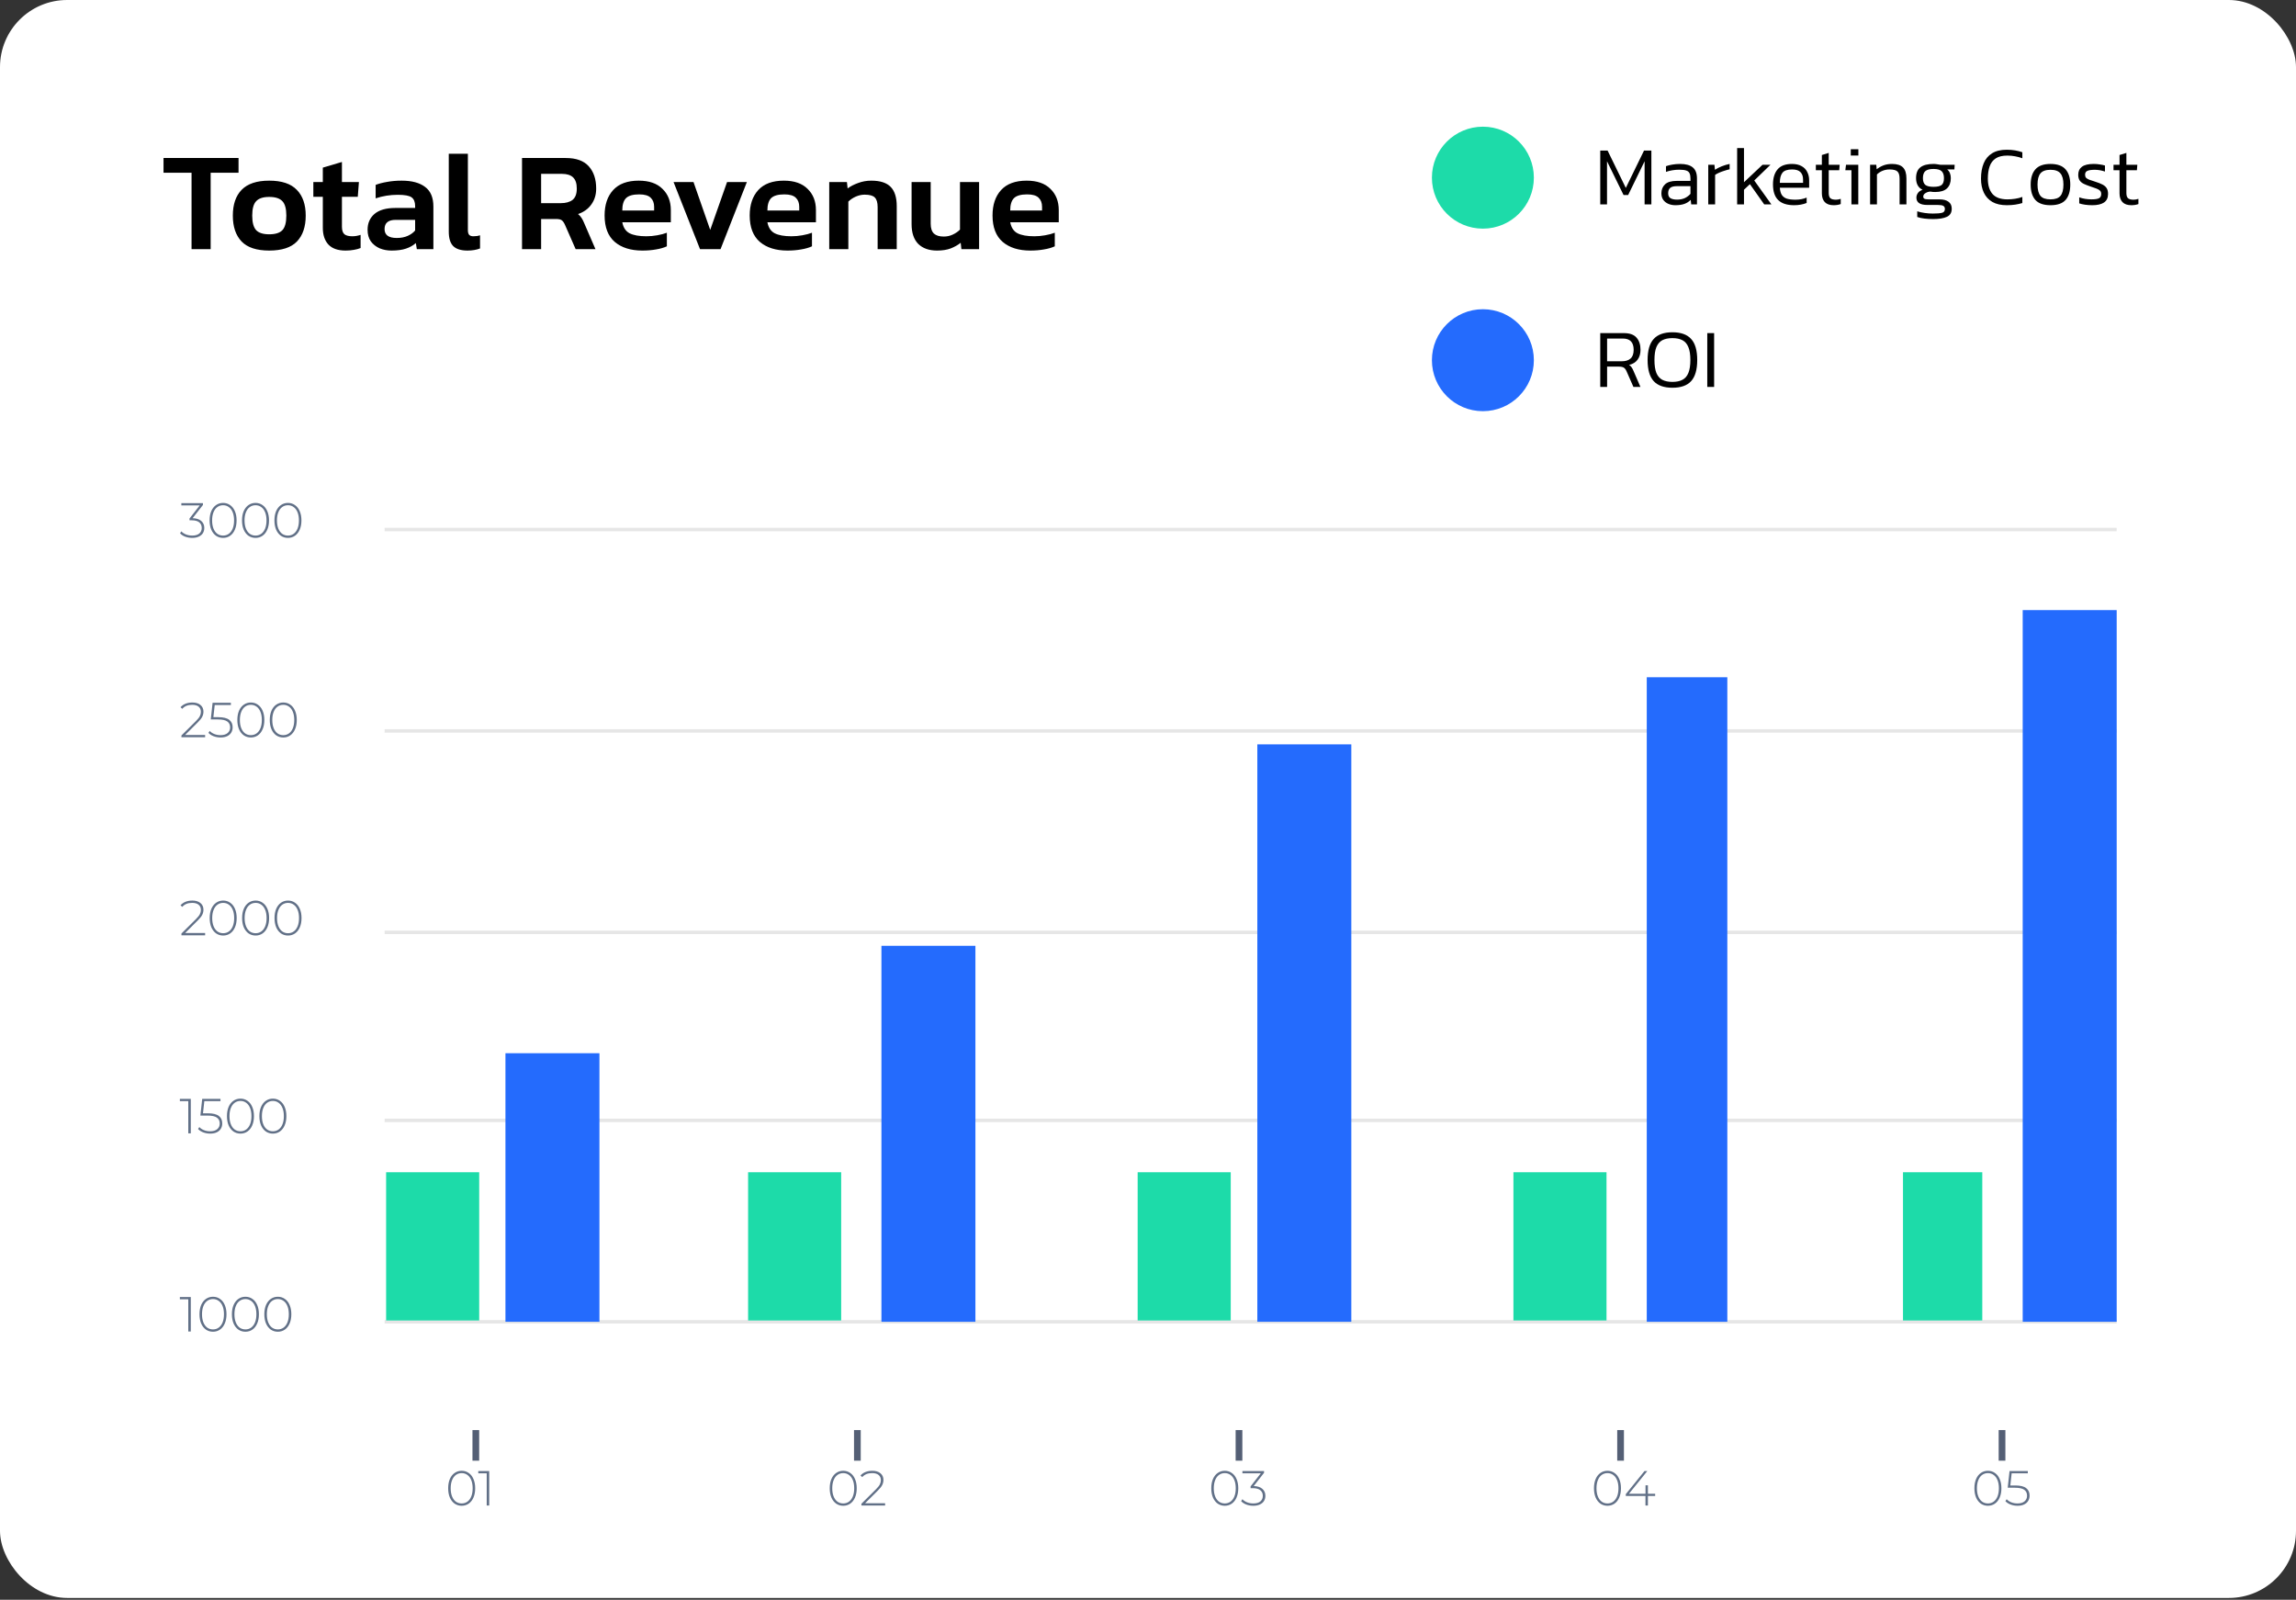 <svg xmlns="http://www.w3.org/2000/svg" width="666" height="464" viewBox="0 0 666 464" fill="none"><rect x="0" y="0" width="666" height="464" fill="#333333" stroke="none"/><rect width="666" height="463.474" rx="19.474" fill="white"></rect><path d="M55.344 376.184V386.186H54.615V376.842H52.172V376.184H55.344ZM61.782 386.258C61.02 386.258 60.339 386.053 59.738 385.643C59.148 385.224 58.686 384.634 58.352 383.872C58.029 383.109 57.867 382.214 57.867 381.185C57.867 380.156 58.029 379.261 58.352 378.499C58.686 377.737 59.148 377.151 59.738 376.742C60.339 376.322 61.02 376.113 61.782 376.113C62.544 376.113 63.22 376.322 63.811 376.742C64.411 377.151 64.873 377.737 65.197 378.499C65.53 379.261 65.697 380.156 65.697 381.185C65.697 382.214 65.53 383.109 65.197 383.872C64.873 384.634 64.411 385.224 63.811 385.643C63.22 386.053 62.544 386.258 61.782 386.258ZM61.782 385.586C62.41 385.586 62.963 385.415 63.439 385.072C63.925 384.719 64.301 384.214 64.568 383.557C64.835 382.89 64.968 382.1 64.968 381.185C64.968 380.271 64.835 379.485 64.568 378.828C64.301 378.161 63.925 377.656 63.439 377.313C62.963 376.961 62.41 376.784 61.782 376.784C61.153 376.784 60.596 376.961 60.11 377.313C59.634 377.656 59.262 378.161 58.995 378.828C58.729 379.485 58.595 380.271 58.595 381.185C58.595 382.1 58.729 382.89 58.995 383.557C59.262 384.214 59.634 384.719 60.11 385.072C60.596 385.415 61.153 385.586 61.782 385.586ZM71.186 386.258C70.424 386.258 69.743 386.053 69.143 385.643C68.553 385.224 68.091 384.634 67.757 383.872C67.433 383.109 67.271 382.214 67.271 381.185C67.271 380.156 67.433 379.261 67.757 378.499C68.091 377.737 68.553 377.151 69.143 376.742C69.743 376.322 70.424 376.113 71.186 376.113C71.949 376.113 72.625 376.322 73.216 376.742C73.816 377.151 74.278 377.737 74.602 378.499C74.935 379.261 75.102 380.156 75.102 381.185C75.102 382.214 74.935 383.109 74.602 383.872C74.278 384.634 73.816 385.224 73.216 385.643C72.625 386.053 71.949 386.258 71.186 386.258ZM71.186 385.586C71.815 385.586 72.368 385.415 72.844 385.072C73.33 384.719 73.706 384.214 73.973 383.557C74.24 382.89 74.373 382.1 74.373 381.185C74.373 380.271 74.24 379.485 73.973 378.828C73.706 378.161 73.33 377.656 72.844 377.313C72.368 376.961 71.815 376.784 71.186 376.784C70.558 376.784 70.001 376.961 69.515 377.313C69.038 377.656 68.667 378.161 68.4 378.828C68.133 379.485 68 380.271 68 381.185C68 382.1 68.133 382.89 68.4 383.557C68.667 384.214 69.038 384.719 69.515 385.072C70.001 385.415 70.558 385.586 71.186 385.586ZM80.591 386.258C79.829 386.258 79.148 386.053 78.548 385.643C77.957 385.224 77.496 384.634 77.162 383.872C76.838 383.109 76.676 382.214 76.676 381.185C76.676 380.156 76.838 379.261 77.162 378.499C77.496 377.737 77.957 377.151 78.548 376.742C79.148 376.322 79.829 376.113 80.591 376.113C81.353 376.113 82.03 376.322 82.62 376.742C83.22 377.151 83.682 377.737 84.006 378.499C84.34 379.261 84.506 380.156 84.506 381.185C84.506 382.214 84.34 383.109 84.006 383.872C83.682 384.634 83.22 385.224 82.62 385.643C82.03 386.053 81.353 386.258 80.591 386.258ZM80.591 385.586C81.22 385.586 81.772 385.415 82.249 385.072C82.735 384.719 83.111 384.214 83.378 383.557C83.644 382.89 83.778 382.1 83.778 381.185C83.778 380.271 83.644 379.485 83.378 378.828C83.111 378.161 82.735 377.656 82.249 377.313C81.772 376.961 81.22 376.784 80.591 376.784C79.963 376.784 79.405 376.961 78.92 377.313C78.443 377.656 78.072 378.161 77.805 378.828C77.538 379.485 77.405 380.271 77.405 381.185C77.405 382.1 77.538 382.89 77.805 383.557C78.072 384.214 78.443 384.719 78.92 385.072C79.405 385.415 79.963 385.586 80.591 385.586Z" fill="#617087"></path><path d="M55.344 318.721V328.723H54.615V319.378H52.172V318.721H55.344ZM60.31 322.907C61.767 322.907 62.825 323.165 63.482 323.679C64.139 324.184 64.468 324.903 64.468 325.837C64.468 326.408 64.335 326.918 64.068 327.365C63.811 327.804 63.42 328.151 62.896 328.409C62.372 328.666 61.729 328.794 60.967 328.794C60.243 328.794 59.562 328.671 58.924 328.423C58.295 328.175 57.805 327.851 57.452 327.451L57.824 326.894C58.138 327.256 58.572 327.551 59.124 327.78C59.686 328.008 60.296 328.123 60.953 328.123C61.848 328.123 62.534 327.918 63.011 327.508C63.496 327.099 63.739 326.551 63.739 325.865C63.739 325.113 63.463 324.541 62.91 324.151C62.367 323.76 61.448 323.565 60.153 323.565H58.124L58.653 318.721H63.954V319.378H59.267L58.881 322.907H60.31ZM69.749 328.794C68.987 328.794 68.306 328.59 67.706 328.18C67.115 327.761 66.653 327.17 66.32 326.408C65.996 325.646 65.834 324.751 65.834 323.722C65.834 322.693 65.996 321.798 66.32 321.036C66.653 320.274 67.115 319.688 67.706 319.278C68.306 318.859 68.987 318.649 69.749 318.649C70.511 318.649 71.188 318.859 71.778 319.278C72.378 319.688 72.84 320.274 73.164 321.036C73.498 321.798 73.664 322.693 73.664 323.722C73.664 324.751 73.498 325.646 73.164 326.408C72.84 327.17 72.378 327.761 71.778 328.18C71.188 328.59 70.511 328.794 69.749 328.794ZM69.749 328.123C70.378 328.123 70.93 327.951 71.407 327.608C71.893 327.256 72.269 326.751 72.536 326.094C72.802 325.427 72.936 324.636 72.936 323.722C72.936 322.807 72.802 322.022 72.536 321.364C72.269 320.697 71.893 320.193 71.407 319.85C70.93 319.497 70.378 319.321 69.749 319.321C69.121 319.321 68.563 319.497 68.078 319.85C67.601 320.193 67.23 320.697 66.963 321.364C66.696 322.022 66.563 322.807 66.563 323.722C66.563 324.636 66.696 325.427 66.963 326.094C67.23 326.751 67.601 327.256 68.078 327.608C68.563 327.951 69.121 328.123 69.749 328.123ZM79.154 328.794C78.392 328.794 77.711 328.59 77.111 328.18C76.52 327.761 76.058 327.17 75.725 326.408C75.401 325.646 75.239 324.751 75.239 323.722C75.239 322.693 75.401 321.798 75.725 321.036C76.058 320.274 76.52 319.688 77.111 319.278C77.711 318.859 78.392 318.649 79.154 318.649C79.916 318.649 80.593 318.859 81.183 319.278C81.783 319.688 82.245 320.274 82.569 321.036C82.903 321.798 83.069 322.693 83.069 323.722C83.069 324.751 82.903 325.646 82.569 326.408C82.245 327.17 81.783 327.761 81.183 328.18C80.593 328.59 79.916 328.794 79.154 328.794ZM79.154 328.123C79.783 328.123 80.335 327.951 80.812 327.608C81.297 327.256 81.674 326.751 81.94 326.094C82.207 325.427 82.341 324.636 82.341 323.722C82.341 322.807 82.207 322.022 81.94 321.364C81.674 320.697 81.297 320.193 80.812 319.85C80.335 319.497 79.783 319.321 79.154 319.321C78.525 319.321 77.968 319.497 77.482 319.85C77.006 320.193 76.635 320.697 76.368 321.364C76.101 322.022 75.968 322.807 75.968 323.722C75.968 324.636 76.101 325.427 76.368 326.094C76.635 326.751 77.006 327.256 77.482 327.608C77.968 327.951 78.525 328.123 79.154 328.123Z" fill="#617087"></path><path d="M59.502 270.617V271.275H52.629V270.76L56.859 266.559C57.411 266.007 57.783 265.535 57.973 265.145C58.173 264.745 58.273 264.335 58.273 263.916C58.273 263.278 58.054 262.778 57.616 262.416C57.187 262.054 56.563 261.873 55.744 261.873C55.115 261.873 54.563 261.968 54.087 262.159C53.62 262.349 53.215 262.64 52.872 263.03L52.358 262.573C52.739 262.135 53.22 261.797 53.801 261.558C54.392 261.32 55.058 261.201 55.801 261.201C56.782 261.201 57.564 261.439 58.145 261.916C58.726 262.392 59.016 263.035 59.016 263.845C59.016 264.359 58.902 264.85 58.673 265.316C58.445 265.783 58.016 266.326 57.387 266.945L53.701 270.617H59.502ZM64.74 271.346C63.978 271.346 63.297 271.141 62.697 270.732C62.106 270.313 61.644 269.722 61.311 268.96C60.987 268.198 60.825 267.302 60.825 266.274C60.825 265.245 60.987 264.349 61.311 263.587C61.644 262.825 62.106 262.239 62.697 261.83C63.297 261.411 63.978 261.201 64.74 261.201C65.502 261.201 66.178 261.411 66.769 261.83C67.369 262.239 67.831 262.825 68.155 263.587C68.488 264.349 68.655 265.245 68.655 266.274C68.655 267.302 68.488 268.198 68.155 268.96C67.831 269.722 67.369 270.313 66.769 270.732C66.178 271.141 65.502 271.346 64.74 271.346ZM64.74 270.675C65.369 270.675 65.921 270.503 66.397 270.16C66.883 269.808 67.26 269.303 67.526 268.646C67.793 267.979 67.926 267.188 67.926 266.274C67.926 265.359 67.793 264.573 67.526 263.916C67.26 263.249 66.883 262.744 66.397 262.401C65.921 262.049 65.369 261.873 64.74 261.873C64.111 261.873 63.554 262.049 63.068 262.401C62.592 262.744 62.22 263.249 61.954 263.916C61.687 264.573 61.553 265.359 61.553 266.274C61.553 267.188 61.687 267.979 61.954 268.646C62.22 269.303 62.592 269.808 63.068 270.16C63.554 270.503 64.111 270.675 64.74 270.675ZM74.145 271.346C73.383 271.346 72.702 271.141 72.101 270.732C71.511 270.313 71.049 269.722 70.715 268.96C70.392 268.198 70.23 267.302 70.23 266.274C70.23 265.245 70.392 264.349 70.715 263.587C71.049 262.825 71.511 262.239 72.101 261.83C72.702 261.411 73.383 261.201 74.145 261.201C74.907 261.201 75.583 261.411 76.174 261.83C76.774 262.239 77.236 262.825 77.56 263.587C77.893 264.349 78.06 265.245 78.06 266.274C78.06 267.302 77.893 268.198 77.56 268.96C77.236 269.722 76.774 270.313 76.174 270.732C75.583 271.141 74.907 271.346 74.145 271.346ZM74.145 270.675C74.773 270.675 75.326 270.503 75.802 270.16C76.288 269.808 76.664 269.303 76.931 268.646C77.198 267.979 77.331 267.188 77.331 266.274C77.331 265.359 77.198 264.573 76.931 263.916C76.664 263.249 76.288 262.744 75.802 262.401C75.326 262.049 74.773 261.873 74.145 261.873C73.516 261.873 72.959 262.049 72.473 262.401C71.997 262.744 71.625 263.249 71.358 263.916C71.092 264.573 70.958 265.359 70.958 266.274C70.958 267.188 71.092 267.979 71.358 268.646C71.625 269.303 71.997 269.808 72.473 270.16C72.959 270.503 73.516 270.675 74.145 270.675ZM83.549 271.346C82.787 271.346 82.106 271.141 81.506 270.732C80.916 270.313 80.454 269.722 80.12 268.96C79.796 268.198 79.634 267.302 79.634 266.274C79.634 265.245 79.796 264.349 80.12 263.587C80.454 262.825 80.916 262.239 81.506 261.83C82.106 261.411 82.787 261.201 83.549 261.201C84.312 261.201 84.988 261.411 85.579 261.83C86.179 262.239 86.641 262.825 86.965 263.587C87.298 264.349 87.465 265.245 87.465 266.274C87.465 267.302 87.298 268.198 86.965 268.96C86.641 269.722 86.179 270.313 85.579 270.732C84.988 271.141 84.312 271.346 83.549 271.346ZM83.549 270.675C84.178 270.675 84.731 270.503 85.207 270.16C85.693 269.808 86.069 269.303 86.336 268.646C86.603 267.979 86.736 267.188 86.736 266.274C86.736 265.359 86.603 264.573 86.336 263.916C86.069 263.249 85.693 262.744 85.207 262.401C84.731 262.049 84.178 261.873 83.549 261.873C82.921 261.873 82.364 262.049 81.878 262.401C81.401 262.744 81.03 263.249 80.763 263.916C80.496 264.573 80.363 265.359 80.363 266.274C80.363 267.188 80.496 267.979 80.763 268.646C81.03 269.303 81.401 269.808 81.878 270.16C82.364 270.503 82.921 270.675 83.549 270.675Z" fill="#617087"></path><path d="M59.502 213.171V213.828H52.629V213.314L56.859 209.113C57.411 208.561 57.783 208.089 57.973 207.699C58.173 207.298 58.273 206.889 58.273 206.47C58.273 205.832 58.054 205.331 57.616 204.969C57.187 204.607 56.563 204.426 55.744 204.426C55.115 204.426 54.563 204.522 54.087 204.712C53.62 204.903 53.215 205.193 52.872 205.584L52.358 205.127C52.739 204.688 53.22 204.35 53.801 204.112C54.392 203.874 55.058 203.755 55.801 203.755C56.782 203.755 57.564 203.993 58.145 204.469C58.726 204.946 59.016 205.589 59.016 206.398C59.016 206.913 58.902 207.403 58.673 207.87C58.445 208.337 58.016 208.88 57.387 209.499L53.701 213.171H59.502ZM63.324 208.013C64.781 208.013 65.839 208.27 66.496 208.784C67.153 209.289 67.482 210.009 67.482 210.942C67.482 211.514 67.349 212.023 67.082 212.471C66.825 212.909 66.434 213.257 65.91 213.514C65.386 213.771 64.743 213.9 63.981 213.9C63.257 213.9 62.576 213.776 61.938 213.528C61.309 213.281 60.819 212.957 60.466 212.557L60.838 211.999C61.152 212.361 61.586 212.657 62.138 212.885C62.7 213.114 63.31 213.228 63.967 213.228C64.862 213.228 65.548 213.023 66.025 212.614C66.51 212.204 66.753 211.656 66.753 210.971C66.753 210.218 66.477 209.647 65.924 209.256C65.382 208.865 64.462 208.67 63.167 208.67H61.138L61.666 203.826H66.968V204.484H62.281L61.895 208.013H63.324ZM72.763 213.9C72.001 213.9 71.32 213.695 70.72 213.285C70.129 212.866 69.667 212.276 69.334 211.514C69.01 210.752 68.848 209.856 68.848 208.827C68.848 207.799 69.01 206.903 69.334 206.141C69.667 205.379 70.129 204.793 70.72 204.384C71.32 203.964 72.001 203.755 72.763 203.755C73.525 203.755 74.202 203.964 74.792 204.384C75.392 204.793 75.854 205.379 76.178 206.141C76.512 206.903 76.678 207.799 76.678 208.827C76.678 209.856 76.512 210.752 76.178 211.514C75.854 212.276 75.392 212.866 74.792 213.285C74.202 213.695 73.525 213.9 72.763 213.9ZM72.763 213.228C73.392 213.228 73.945 213.057 74.421 212.714C74.907 212.361 75.283 211.857 75.55 211.199C75.816 210.532 75.95 209.742 75.95 208.827C75.95 207.913 75.816 207.127 75.55 206.47C75.283 205.803 74.907 205.298 74.421 204.955C73.945 204.603 73.392 204.426 72.763 204.426C72.135 204.426 71.577 204.603 71.091 204.955C70.615 205.298 70.244 205.803 69.977 206.47C69.71 207.127 69.577 207.913 69.577 208.827C69.577 209.742 69.71 210.532 69.977 211.199C70.244 211.857 70.615 212.361 71.091 212.714C71.577 213.057 72.135 213.228 72.763 213.228ZM82.168 213.9C81.406 213.9 80.725 213.695 80.125 213.285C79.534 212.866 79.072 212.276 78.739 211.514C78.415 210.752 78.253 209.856 78.253 208.827C78.253 207.799 78.415 206.903 78.739 206.141C79.072 205.379 79.534 204.793 80.125 204.384C80.725 203.964 81.406 203.755 82.168 203.755C82.93 203.755 83.606 203.964 84.197 204.384C84.797 204.793 85.259 205.379 85.583 206.141C85.916 206.903 86.083 207.799 86.083 208.827C86.083 209.856 85.916 210.752 85.583 211.514C85.259 212.276 84.797 212.866 84.197 213.285C83.606 213.695 82.93 213.9 82.168 213.9ZM82.168 213.228C82.797 213.228 83.349 213.057 83.826 212.714C84.311 212.361 84.688 211.857 84.954 211.199C85.221 210.532 85.355 209.742 85.355 208.827C85.355 207.913 85.221 207.127 84.954 206.47C84.688 205.803 84.311 205.298 83.826 204.955C83.349 204.603 82.797 204.426 82.168 204.426C81.539 204.426 80.982 204.603 80.496 204.955C80.02 205.298 79.649 205.803 79.382 206.47C79.115 207.127 78.982 207.913 78.982 208.827C78.982 209.742 79.115 210.532 79.382 211.199C79.649 211.857 80.02 212.361 80.496 212.714C80.982 213.057 81.539 213.228 82.168 213.228Z" fill="#617087"></path><path d="M55.873 150.297C56.978 150.326 57.816 150.597 58.388 151.112C58.969 151.616 59.259 152.288 59.259 153.126C59.259 153.688 59.126 154.188 58.859 154.627C58.592 155.055 58.192 155.393 57.659 155.641C57.135 155.889 56.502 156.013 55.758 156.013C55.035 156.013 54.353 155.894 53.715 155.655C53.077 155.408 52.582 155.079 52.229 154.669L52.601 154.112C52.925 154.474 53.363 154.769 53.915 154.998C54.477 155.227 55.092 155.341 55.758 155.341C56.644 155.341 57.325 155.146 57.802 154.755C58.278 154.355 58.516 153.812 58.516 153.126C58.516 152.431 58.273 151.888 57.788 151.497C57.302 151.107 56.573 150.912 55.601 150.912H54.973V150.383L57.93 146.596H52.601V145.939H58.873V146.454L55.873 150.297ZM64.712 156.013C63.95 156.013 63.269 155.808 62.669 155.398C62.078 154.979 61.616 154.388 61.283 153.626C60.959 152.864 60.797 151.969 60.797 150.94C60.797 149.911 60.959 149.016 61.283 148.254C61.616 147.492 62.078 146.906 62.669 146.496C63.269 146.077 63.95 145.868 64.712 145.868C65.474 145.868 66.15 146.077 66.741 146.496C67.341 146.906 67.803 147.492 68.127 148.254C68.46 149.016 68.627 149.911 68.627 150.94C68.627 151.969 68.46 152.864 68.127 153.626C67.803 154.388 67.341 154.979 66.741 155.398C66.15 155.808 65.474 156.013 64.712 156.013ZM64.712 155.341C65.341 155.341 65.893 155.17 66.37 154.827C66.855 154.474 67.232 153.969 67.498 153.312C67.765 152.645 67.898 151.855 67.898 150.94C67.898 150.026 67.765 149.24 67.498 148.583C67.232 147.916 66.855 147.411 66.37 147.068C65.893 146.715 65.341 146.539 64.712 146.539C64.083 146.539 63.526 146.715 63.04 147.068C62.564 147.411 62.192 147.916 61.926 148.583C61.659 149.24 61.526 150.026 61.526 150.94C61.526 151.855 61.659 152.645 61.926 153.312C62.192 153.969 62.564 154.474 63.04 154.827C63.526 155.17 64.083 155.341 64.712 155.341ZM74.117 156.013C73.355 156.013 72.674 155.808 72.073 155.398C71.483 154.979 71.021 154.388 70.688 153.626C70.364 152.864 70.202 151.969 70.202 150.94C70.202 149.911 70.364 149.016 70.688 148.254C71.021 147.492 71.483 146.906 72.073 146.496C72.674 146.077 73.355 145.868 74.117 145.868C74.879 145.868 75.555 146.077 76.146 146.496C76.746 146.906 77.208 147.492 77.532 148.254C77.865 149.016 78.032 149.911 78.032 150.94C78.032 151.969 77.865 152.864 77.532 153.626C77.208 154.388 76.746 154.979 76.146 155.398C75.555 155.808 74.879 156.013 74.117 156.013ZM74.117 155.341C74.746 155.341 75.298 155.17 75.774 154.827C76.26 154.474 76.636 153.969 76.903 153.312C77.17 152.645 77.303 151.855 77.303 150.94C77.303 150.026 77.17 149.24 76.903 148.583C76.636 147.916 76.26 147.411 75.774 147.068C75.298 146.715 74.746 146.539 74.117 146.539C73.488 146.539 72.931 146.715 72.445 147.068C71.969 147.411 71.597 147.916 71.331 148.583C71.064 149.24 70.93 150.026 70.93 150.94C70.93 151.855 71.064 152.645 71.331 153.312C71.597 153.969 71.969 154.474 72.445 154.827C72.931 155.17 73.488 155.341 74.117 155.341ZM83.522 156.013C82.76 156.013 82.079 155.808 81.478 155.398C80.888 154.979 80.426 154.388 80.092 153.626C79.769 152.864 79.606 151.969 79.606 150.94C79.606 149.911 79.769 149.016 80.092 148.254C80.426 147.492 80.888 146.906 81.478 146.496C82.079 146.077 82.76 145.868 83.522 145.868C84.284 145.868 84.96 146.077 85.551 146.496C86.151 146.906 86.613 147.492 86.937 148.254C87.27 149.016 87.437 149.911 87.437 150.94C87.437 151.969 87.27 152.864 86.937 153.626C86.613 154.388 86.151 154.979 85.551 155.398C84.96 155.808 84.284 156.013 83.522 156.013ZM83.522 155.341C84.15 155.341 84.703 155.17 85.179 154.827C85.665 154.474 86.041 153.969 86.308 153.312C86.575 152.645 86.708 151.855 86.708 150.94C86.708 150.026 86.575 149.24 86.308 148.583C86.041 147.916 85.665 147.411 85.179 147.068C84.703 146.715 84.15 146.539 83.522 146.539C82.893 146.539 82.336 146.715 81.85 147.068C81.374 147.411 81.002 147.916 80.735 148.583C80.469 149.24 80.335 150.026 80.335 150.94C80.335 151.855 80.469 152.645 80.735 153.312C81.002 153.969 81.374 154.474 81.85 154.827C82.336 155.17 82.893 155.341 83.522 155.341Z" fill="#617087"></path><path d="M133.918 436.736C133.156 436.736 132.475 436.531 131.874 436.122C131.284 435.702 130.822 435.112 130.488 434.35C130.165 433.588 130.003 432.692 130.003 431.664C130.003 430.635 130.165 429.739 130.488 428.977C130.822 428.215 131.284 427.629 131.874 427.22C132.475 426.801 133.156 426.591 133.918 426.591C134.68 426.591 135.356 426.801 135.947 427.22C136.547 427.629 137.009 428.215 137.333 428.977C137.666 429.739 137.833 430.635 137.833 431.664C137.833 432.692 137.666 433.588 137.333 434.35C137.009 435.112 136.547 435.702 135.947 436.122C135.356 436.531 134.68 436.736 133.918 436.736ZM133.918 436.064C134.546 436.064 135.099 435.893 135.575 435.55C136.061 435.198 136.437 434.693 136.704 434.035C136.971 433.369 137.104 432.578 137.104 431.664C137.104 430.749 136.971 429.963 136.704 429.306C136.437 428.639 136.061 428.134 135.575 427.791C135.099 427.439 134.546 427.263 133.918 427.263C133.289 427.263 132.732 427.439 132.246 427.791C131.77 428.134 131.398 428.639 131.131 429.306C130.865 429.963 130.731 430.749 130.731 431.664C130.731 432.578 130.865 433.369 131.131 434.035C131.398 434.693 131.77 435.198 132.246 435.55C132.732 435.893 133.289 436.064 133.918 436.064ZM141.908 426.663V436.665H141.18V427.32H138.736V426.663H141.908Z" fill="#617087"></path><path d="M244.595 436.736C243.833 436.736 243.152 436.531 242.552 436.122C241.961 435.702 241.499 435.112 241.166 434.35C240.842 433.588 240.68 432.692 240.68 431.664C240.68 430.635 240.842 429.739 241.166 428.977C241.499 428.215 241.961 427.629 242.552 427.22C243.152 426.801 243.833 426.591 244.595 426.591C245.357 426.591 246.033 426.801 246.624 427.22C247.224 427.629 247.686 428.215 248.01 428.977C248.343 429.739 248.51 430.635 248.51 431.664C248.51 432.692 248.343 433.588 248.01 434.35C247.686 435.112 247.224 435.702 246.624 436.122C246.033 436.531 245.357 436.736 244.595 436.736ZM244.595 436.064C245.224 436.064 245.776 435.893 246.252 435.55C246.738 435.198 247.115 434.693 247.381 434.035C247.648 433.369 247.781 432.578 247.781 431.664C247.781 430.749 247.648 429.963 247.381 429.306C247.115 428.639 246.738 428.134 246.252 427.791C245.776 427.439 245.224 427.263 244.595 427.263C243.966 427.263 243.409 427.439 242.923 427.791C242.447 428.134 242.075 428.639 241.809 429.306C241.542 429.963 241.409 430.749 241.409 431.664C241.409 432.578 241.542 433.369 241.809 434.035C242.075 434.693 242.447 435.198 242.923 435.55C243.409 435.893 243.966 436.064 244.595 436.064ZM256.744 436.007V436.665H249.871V436.15L254.1 431.949C254.653 431.397 255.024 430.925 255.215 430.535C255.415 430.135 255.515 429.725 255.515 429.306C255.515 428.668 255.296 428.168 254.857 427.806C254.429 427.444 253.805 427.263 252.986 427.263C252.357 427.263 251.804 427.358 251.328 427.548C250.861 427.739 250.457 428.029 250.114 428.42L249.599 427.963C249.98 427.525 250.461 427.186 251.042 426.948C251.633 426.71 252.3 426.591 253.043 426.591C254.024 426.591 254.805 426.829 255.386 427.306C255.967 427.782 256.258 428.425 256.258 429.234C256.258 429.749 256.143 430.239 255.915 430.706C255.686 431.173 255.258 431.716 254.629 432.335L250.942 436.007H256.744Z" fill="#617087"></path><path d="M355.268 436.736C354.506 436.736 353.825 436.531 353.225 436.122C352.634 435.702 352.172 435.112 351.839 434.35C351.515 433.588 351.353 432.692 351.353 431.664C351.353 430.635 351.515 429.739 351.839 428.977C352.172 428.215 352.634 427.629 353.225 427.22C353.825 426.801 354.506 426.591 355.268 426.591C356.03 426.591 356.706 426.801 357.297 427.22C357.897 427.629 358.359 428.215 358.683 428.977C359.016 429.739 359.183 430.635 359.183 431.664C359.183 432.692 359.016 433.588 358.683 434.35C358.359 435.112 357.897 435.702 357.297 436.122C356.706 436.531 356.03 436.736 355.268 436.736ZM355.268 436.064C355.897 436.064 356.449 435.893 356.925 435.55C357.411 435.198 357.787 434.693 358.054 434.035C358.321 433.369 358.454 432.578 358.454 431.664C358.454 430.749 358.321 429.963 358.054 429.306C357.787 428.639 357.411 428.134 356.925 427.791C356.449 427.439 355.897 427.263 355.268 427.263C354.639 427.263 354.082 427.439 353.596 427.791C353.12 428.134 352.748 428.639 352.482 429.306C352.215 429.963 352.081 430.749 352.081 431.664C352.081 432.578 352.215 433.369 352.482 434.035C352.748 434.693 353.12 435.198 353.596 435.55C354.082 435.893 354.639 436.064 355.268 436.064ZM363.662 431.021C364.767 431.049 365.605 431.321 366.176 431.835C366.757 432.34 367.048 433.011 367.048 433.85C367.048 434.412 366.915 434.912 366.648 435.35C366.381 435.779 365.981 436.117 365.448 436.364C364.924 436.612 364.29 436.736 363.547 436.736C362.823 436.736 362.142 436.617 361.504 436.379C360.866 436.131 360.37 435.802 360.018 435.393L360.389 434.836C360.713 435.198 361.151 435.493 361.704 435.722C362.266 435.95 362.88 436.064 363.547 436.064C364.433 436.064 365.114 435.869 365.59 435.479C366.067 435.079 366.305 434.536 366.305 433.85C366.305 433.154 366.062 432.611 365.576 432.221C365.09 431.83 364.362 431.635 363.39 431.635H362.761V431.106L365.719 427.32H360.389V426.663H366.662V427.177L363.662 431.021Z" fill="#617087"></path><path d="M466.278 436.736C465.516 436.736 464.834 436.531 464.234 436.122C463.644 435.702 463.182 435.112 462.848 434.35C462.524 433.588 462.363 432.692 462.363 431.664C462.363 430.635 462.524 429.739 462.848 428.977C463.182 428.215 463.644 427.629 464.234 427.22C464.834 426.801 465.516 426.591 466.278 426.591C467.04 426.591 467.716 426.801 468.307 427.22C468.907 427.629 469.369 428.215 469.693 428.977C470.026 429.739 470.193 430.635 470.193 431.664C470.193 432.692 470.026 433.588 469.693 434.35C469.369 435.112 468.907 435.702 468.307 436.122C467.716 436.531 467.04 436.736 466.278 436.736ZM466.278 436.064C466.906 436.064 467.459 435.893 467.935 435.55C468.421 435.198 468.797 434.693 469.064 434.035C469.331 433.369 469.464 432.578 469.464 431.664C469.464 430.749 469.331 429.963 469.064 429.306C468.797 428.639 468.421 428.134 467.935 427.791C467.459 427.439 466.906 427.263 466.278 427.263C465.649 427.263 465.092 427.439 464.606 427.791C464.13 428.134 463.758 428.639 463.491 429.306C463.225 429.963 463.091 430.749 463.091 431.664C463.091 432.578 463.225 433.369 463.491 434.035C463.758 434.693 464.13 435.198 464.606 435.55C465.092 435.893 465.649 436.064 466.278 436.064ZM480.112 433.893H478.011V436.665H477.297V433.893H471.596V433.364L477.026 426.663H477.84L472.51 433.25H477.311V430.806H478.011V433.25H480.112V433.893Z" fill="#617087"></path><path d="M576.631 436.736C575.869 436.736 575.188 436.531 574.588 436.122C573.997 435.702 573.535 435.112 573.202 434.35C572.878 433.588 572.716 432.692 572.716 431.664C572.716 430.635 572.878 429.739 573.202 428.977C573.535 428.215 573.997 427.629 574.588 427.22C575.188 426.801 575.869 426.591 576.631 426.591C577.393 426.591 578.069 426.801 578.66 427.22C579.26 427.629 579.722 428.215 580.046 428.977C580.379 429.739 580.546 430.635 580.546 431.664C580.546 432.692 580.379 433.588 580.046 434.35C579.722 435.112 579.26 435.702 578.66 436.122C578.069 436.531 577.393 436.736 576.631 436.736ZM576.631 436.064C577.26 436.064 577.812 435.893 578.288 435.55C578.774 435.198 579.15 434.693 579.417 434.035C579.684 433.369 579.817 432.578 579.817 431.664C579.817 430.749 579.684 429.963 579.417 429.306C579.15 428.639 578.774 428.134 578.288 427.791C577.812 427.439 577.26 427.263 576.631 427.263C576.002 427.263 575.445 427.439 574.959 427.791C574.483 428.134 574.111 428.639 573.845 429.306C573.578 429.963 573.445 430.749 573.445 431.664C573.445 432.578 573.578 433.369 573.845 434.035C574.111 434.693 574.483 435.198 574.959 435.55C575.445 435.893 576.002 436.064 576.631 436.064ZM584.564 430.849C586.021 430.849 587.079 431.106 587.736 431.621C588.393 432.126 588.722 432.845 588.722 433.778C588.722 434.35 588.589 434.859 588.322 435.307C588.065 435.745 587.674 436.093 587.15 436.35C586.626 436.607 585.983 436.736 585.221 436.736C584.497 436.736 583.816 436.612 583.178 436.364C582.549 436.117 582.059 435.793 581.706 435.393L582.078 434.836C582.392 435.198 582.826 435.493 583.378 435.722C583.94 435.95 584.55 436.064 585.207 436.064C586.102 436.064 586.788 435.86 587.265 435.45C587.75 435.04 587.993 434.493 587.993 433.807C587.993 433.054 587.717 432.483 587.165 432.092C586.622 431.702 585.702 431.506 584.407 431.506H582.378L582.906 426.663H588.208V427.32H583.521L583.135 430.849H584.564Z" fill="#617087"></path><path d="M138.022 423.662V414.782" stroke="#545F75" stroke-width="1.947" stroke-miterlimit="10"></path><path d="M248.699 423.662V414.782" stroke="#545F75" stroke-width="1.947" stroke-miterlimit="10"></path><path d="M359.394 423.662V414.782" stroke="#545F75" stroke-width="1.947" stroke-miterlimit="10"></path><path d="M470.08 423.662V414.782" stroke="#545F75" stroke-width="1.947" stroke-miterlimit="10"></path><path d="M580.727 423.662V414.782" stroke="#545F75" stroke-width="1.947" stroke-miterlimit="10"></path><path d="M111.563 212.004H613.984" stroke="#E6E6E6" stroke-miterlimit="10"></path><path d="M111.563 270.428H613.984" stroke="#E6E6E6" stroke-miterlimit="10"></path><path d="M111.563 153.584H613.984" stroke="#E6E6E6" stroke-miterlimit="10"></path><path d="M111.563 324.955H613.984" stroke="#E6E6E6" stroke-miterlimit="10"></path><path d="M111.563 383.375H613.984" stroke="#E6E6E6" stroke-miterlimit="10"></path><path d="M463.078 250.523C459.923 250.523 457.391 247.914 457.391 244.72C457.391 241.526 459.962 238.917 463.078 238.917C466.232 238.917 468.764 241.526 468.764 244.72C468.764 247.914 466.193 250.523 463.078 250.523Z" fill="white"></path><path d="M244 340H217V383H244V340Z" fill="#1DDBA9"></path><path d="M282.939 274.324H255.676V383.377H282.939V274.324Z" fill="#246BFD"></path><path d="M139 340H112V383H139V340Z" fill="#1DDBA9"></path><path d="M173.878 305.48H146.615V383.374H173.878V305.48Z" fill="#246BFD"></path><path d="M357 340H330V383H357V340Z" fill="#1DDBA9"></path><path d="M391.978 215.897H364.715V383.37H391.978V215.897Z" fill="#246BFD"></path><path d="M466 340H439V383H466V340Z" fill="#1DDBA9"></path><path d="M501.044 196.429H477.676V383.377H501.044V196.429Z" fill="#246BFD"></path><path d="M575 340H552V383H575V340Z" fill="#1DDBA9"></path><path d="M613.988 176.953H586.725V383.374H613.988V176.953Z" fill="#246BFD"></path><path d="M55.563 72.265V50.098H47.435V45.829H69.192V50.098H61.105V72.265H55.563ZM78.088 72.675C74.448 72.675 71.78 71.8 70.084 70.048C68.387 68.269 67.538 65.765 67.538 62.536C67.538 59.307 68.387 56.816 70.084 55.065C71.808 53.286 74.476 52.397 78.088 52.397C81.728 52.397 84.396 53.286 86.093 55.065C87.817 56.816 88.679 59.307 88.679 62.536C88.679 65.765 87.831 68.269 86.134 70.048C84.437 71.8 81.755 72.675 78.088 72.675ZM78.088 67.955C79.867 67.955 81.14 67.558 81.906 66.764C82.672 65.943 83.055 64.534 83.055 62.536C83.055 60.538 82.672 59.143 81.906 58.349C81.14 57.528 79.867 57.117 78.088 57.117C76.337 57.117 75.078 57.528 74.312 58.349C73.545 59.143 73.162 60.538 73.162 62.536C73.162 64.534 73.545 65.943 74.312 66.764C75.078 67.558 76.337 67.955 78.088 67.955ZM100.25 72.675C98.006 72.675 96.336 72.087 95.242 70.91C94.174 69.734 93.641 68.132 93.641 66.107V57.076H90.89V52.807H93.641V48.62L99.183 46.978V52.807H104.109L103.78 57.076H99.183V65.738C99.183 66.805 99.429 67.544 99.921 67.955C100.414 68.338 101.18 68.529 102.22 68.529C102.986 68.529 103.78 68.392 104.601 68.119V71.936C103.999 72.183 103.342 72.361 102.631 72.47C101.919 72.607 101.126 72.675 100.25 72.675ZM113.562 72.675C112.33 72.675 111.181 72.457 110.113 72.019C109.073 71.553 108.225 70.883 107.568 70.007C106.939 69.104 106.624 67.982 106.624 66.641C106.624 64.725 107.295 63.193 108.636 62.043C110.004 60.894 112.015 60.319 114.67 60.319H120.417V59.786C120.417 58.582 120.075 57.733 119.391 57.241C118.734 56.748 117.393 56.502 115.368 56.502C113.151 56.502 111.016 56.844 108.964 57.528V53.628C109.867 53.272 110.962 52.985 112.248 52.766C113.562 52.52 114.985 52.397 116.517 52.397C119.445 52.397 121.703 52.999 123.29 54.203C124.905 55.38 125.712 57.282 125.712 59.909V72.265H120.91L120.622 70.5C119.856 71.184 118.912 71.718 117.79 72.101C116.668 72.484 115.258 72.675 113.562 72.675ZM115.08 69.022C116.312 69.022 117.379 68.817 118.282 68.406C119.185 67.996 119.897 67.476 120.417 66.846V63.767H114.793C112.631 63.767 111.55 64.657 111.55 66.436C111.55 68.16 112.727 69.022 115.08 69.022ZM135.594 72.675C133.705 72.675 132.323 72.237 131.448 71.362C130.599 70.486 130.175 69.09 130.175 67.175V44.597H135.717V66.723C135.717 67.407 135.854 67.886 136.127 68.16C136.401 68.406 136.798 68.529 137.318 68.529C138.029 68.529 138.672 68.434 139.247 68.242V72.06C138.207 72.47 136.989 72.675 135.594 72.675ZM151.422 72.265V45.829H164.106C167.144 45.829 169.374 46.636 170.797 48.251C172.22 49.838 172.932 51.986 172.932 54.696C172.932 56.474 172.467 58.007 171.536 59.293C170.633 60.579 169.347 61.51 167.677 62.084C168.115 62.44 168.457 62.823 168.704 63.234C168.977 63.644 169.251 64.192 169.525 64.876L172.726 72.265H166.979L163.86 65.163C163.586 64.561 163.285 64.137 162.957 63.891C162.628 63.644 162.081 63.521 161.315 63.521H156.963V72.265H151.422ZM156.963 58.924H162.669C164.12 58.924 165.255 58.609 166.076 57.98C166.897 57.323 167.308 56.228 167.308 54.696C167.308 53.218 166.952 52.137 166.241 51.453C165.529 50.768 164.448 50.426 162.998 50.426H156.963V58.924ZM186.335 72.675C182.969 72.675 180.301 71.841 178.33 70.171C176.36 68.475 175.375 65.916 175.375 62.495C175.375 59.403 176.196 56.953 177.838 55.147C179.507 53.313 181.984 52.397 185.268 52.397C188.278 52.397 190.577 53.19 192.164 54.778C193.779 56.337 194.586 58.39 194.586 60.935V64.465H180.506C180.807 66.025 181.519 67.093 182.641 67.667C183.79 68.242 185.405 68.529 187.485 68.529C188.525 68.529 189.578 68.434 190.645 68.242C191.74 68.05 192.671 67.804 193.437 67.503V71.444C192.534 71.854 191.48 72.155 190.276 72.347C189.072 72.566 187.758 72.675 186.335 72.675ZM180.506 61.058H189.742V59.991C189.742 58.869 189.414 57.993 188.757 57.364C188.1 56.707 186.992 56.379 185.432 56.379C183.599 56.379 182.312 56.748 181.573 57.487C180.862 58.226 180.506 59.416 180.506 61.058ZM203.055 72.265L195.379 52.807H201.167L206.011 66.682L210.896 52.807H216.643L209.007 72.265H203.055ZM228.427 72.675C225.061 72.675 222.393 71.841 220.423 70.171C218.452 68.475 217.467 65.916 217.467 62.495C217.467 59.403 218.288 56.953 219.93 55.147C221.6 53.313 224.076 52.397 227.36 52.397C230.371 52.397 232.669 53.19 234.257 54.778C235.871 56.337 236.679 58.39 236.679 60.935V64.465H222.598C222.899 66.025 223.611 67.093 224.733 67.667C225.882 68.242 227.497 68.529 229.577 68.529C230.617 68.529 231.67 68.434 232.738 68.242C233.832 68.05 234.763 67.804 235.529 67.503V71.444C234.626 71.854 233.572 72.155 232.368 72.347C231.164 72.566 229.851 72.675 228.427 72.675ZM222.598 61.058H231.835V59.991C231.835 58.869 231.506 57.993 230.849 57.364C230.193 56.707 229.084 56.379 227.524 56.379C225.691 56.379 224.405 56.748 223.666 57.487C222.954 58.226 222.598 59.416 222.598 61.058ZM240.537 72.265V52.807H245.668L245.873 54.654C246.667 54.052 247.666 53.532 248.87 53.094C250.102 52.629 251.388 52.397 252.729 52.397C255.301 52.397 257.176 52.999 258.353 54.203C259.529 55.407 260.118 57.268 260.118 59.786V72.265H254.576V60.073C254.576 58.759 254.302 57.829 253.755 57.282C253.235 56.734 252.25 56.461 250.799 56.461C249.951 56.461 249.089 56.652 248.213 57.035C247.365 57.419 246.653 57.897 246.079 58.472V72.265H240.537ZM271.813 72.675C269.487 72.675 267.667 72.032 266.354 70.746C265.068 69.432 264.424 67.517 264.424 64.999V52.807H269.966V64.876C269.966 66.189 270.281 67.147 270.91 67.749C271.54 68.324 272.484 68.611 273.743 68.611C274.701 68.611 275.576 68.42 276.37 68.037C277.191 67.654 277.889 67.175 278.464 66.6V52.807H284.005V72.265H278.874L278.669 70.418C277.848 71.074 276.876 71.622 275.754 72.06C274.66 72.47 273.346 72.675 271.813 72.675ZM298.862 72.675C295.496 72.675 292.828 71.841 290.857 70.171C288.887 68.475 287.902 65.916 287.902 62.495C287.902 59.403 288.723 56.953 290.365 55.147C292.034 53.313 294.511 52.397 297.795 52.397C300.805 52.397 303.104 53.19 304.691 54.778C306.306 56.337 307.113 58.39 307.113 60.935V64.465H293.033C293.334 66.025 294.045 67.093 295.167 67.667C296.317 68.242 297.931 68.529 300.011 68.529C301.051 68.529 302.105 68.434 303.172 68.242C304.267 68.05 305.197 67.804 305.964 67.503V71.444C305.06 71.854 304.007 72.155 302.803 72.347C301.599 72.566 300.285 72.675 298.862 72.675ZM293.033 61.058H302.269V59.991C302.269 58.869 301.941 57.993 301.284 57.364C300.627 56.707 299.519 56.379 297.959 56.379C296.125 56.379 294.839 56.748 294.1 57.487C293.389 58.226 293.033 59.416 293.033 61.058Z" fill="black"></path><path d="M464.184 112.22V96.616H471.041C472.721 96.616 473.941 97.052 474.7 97.924C475.475 98.796 475.863 99.975 475.863 101.462C475.863 102.608 475.58 103.562 475.015 104.321C474.466 105.08 473.642 105.589 472.543 105.847C472.867 106.041 473.109 106.267 473.27 106.526C473.448 106.768 473.626 107.099 473.803 107.519L475.839 112.22H473.803L471.817 107.689C471.607 107.204 471.348 106.857 471.041 106.647C470.75 106.437 470.225 106.332 469.466 106.332H466.171V112.22H464.184ZM466.171 104.781H470.484C471.534 104.781 472.358 104.523 472.955 104.006C473.569 103.473 473.876 102.625 473.876 101.462C473.876 99.281 472.834 98.191 470.75 98.191H466.171V104.781ZM485.117 112.462C482.678 112.462 480.868 111.824 479.689 110.548C478.51 109.256 477.92 107.212 477.92 104.418C477.92 101.623 478.51 99.588 479.689 98.312C480.868 97.019 482.678 96.373 485.117 96.373C487.572 96.373 489.381 97.019 490.544 98.312C491.723 99.588 492.313 101.623 492.313 104.418C492.313 107.212 491.723 109.256 490.544 110.548C489.381 111.824 487.572 112.462 485.117 112.462ZM485.117 110.766C486.296 110.766 487.265 110.564 488.024 110.16C488.8 109.756 489.373 109.094 489.745 108.173C490.132 107.236 490.326 105.985 490.326 104.418C490.326 102.851 490.132 101.607 489.745 100.686C489.373 99.749 488.8 99.079 488.024 98.675C487.265 98.271 486.296 98.069 485.117 98.069C483.938 98.069 482.96 98.271 482.185 98.675C481.426 99.079 480.852 99.749 480.465 100.686C480.093 101.607 479.907 102.851 479.907 104.418C479.907 105.985 480.093 107.236 480.465 108.173C480.852 109.094 481.426 109.756 482.185 110.16C482.96 110.564 483.938 110.766 485.117 110.766ZM495.229 112.22V96.616H497.216V112.22H495.229Z" fill="black"></path><path d="M415.354 104.474C415.354 112.641 421.974 119.261 430.141 119.261C438.308 119.261 444.928 112.641 444.928 104.474C444.928 96.307 438.308 89.687 430.141 89.687C421.974 89.687 415.354 96.307 415.354 104.474Z" fill="#246BFD"></path><path d="M464.184 59.277V43.672H466.316L471.599 54.503L476.881 43.672H479.013V59.277H477.05V46.774L472.277 56.563H470.944L466.147 46.774V59.277H464.184ZM485.966 59.519C485.239 59.519 484.569 59.39 483.955 59.131C483.341 58.873 482.848 58.493 482.477 57.992C482.105 57.475 481.919 56.829 481.919 56.054C481.919 55.004 482.267 54.148 482.961 53.486C483.656 52.807 484.787 52.468 486.353 52.468H490.351V51.765C490.351 51.135 490.263 50.635 490.085 50.263C489.923 49.892 489.608 49.625 489.14 49.464C488.671 49.302 487.985 49.221 487.08 49.221C486.386 49.221 485.715 49.278 485.069 49.391C484.423 49.504 483.817 49.657 483.252 49.851V48.203C483.769 48.01 484.375 47.856 485.069 47.743C485.78 47.614 486.539 47.549 487.347 47.549C488.978 47.549 490.198 47.88 491.006 48.543C491.829 49.205 492.241 50.279 492.241 51.765V59.277H490.569L490.424 57.968C489.923 58.485 489.318 58.873 488.607 59.131C487.896 59.39 487.016 59.519 485.966 59.519ZM486.475 57.895C487.315 57.895 488.058 57.75 488.704 57.459C489.35 57.152 489.899 56.74 490.351 56.224V53.995H486.402C485.497 53.995 484.851 54.164 484.464 54.503C484.076 54.843 483.882 55.359 483.882 56.054C483.882 56.749 484.116 57.233 484.585 57.508C485.053 57.766 485.683 57.895 486.475 57.895ZM495.513 59.277V47.792H497.306L497.451 49.245C498.017 48.874 498.679 48.535 499.438 48.228C500.213 47.921 500.973 47.695 501.716 47.549V49.1C501.263 49.197 500.771 49.334 500.238 49.512C499.705 49.673 499.196 49.859 498.711 50.069C498.227 50.279 497.823 50.497 497.5 50.723V59.277H495.513ZM503.889 59.277V42.946H505.876V52.856L511.255 47.792H513.557L508.856 52.347L513.823 59.277H511.74L507.596 53.413L505.876 55.036V59.277H503.889ZM520.419 59.519C518.368 59.519 516.833 59.026 515.816 58.041C514.798 57.056 514.289 55.537 514.289 53.486C514.289 51.644 514.725 50.198 515.598 49.148C516.486 48.082 517.883 47.549 519.789 47.549C520.92 47.549 521.849 47.759 522.576 48.179C523.319 48.583 523.868 49.148 524.223 49.875C524.595 50.586 524.781 51.394 524.781 52.298V54.455H516.276C516.341 55.327 516.526 56.014 516.833 56.514C517.156 57.015 517.633 57.379 518.263 57.605C518.909 57.815 519.757 57.92 520.807 57.92C521.986 57.92 523.068 57.718 524.054 57.314V58.865C523.553 59.075 522.988 59.236 522.358 59.349C521.744 59.462 521.098 59.519 520.419 59.519ZM516.276 53.025H523.012V52.08C523.012 51.143 522.762 50.425 522.261 49.924C521.776 49.407 520.969 49.148 519.838 49.148C518.465 49.148 517.528 49.471 517.027 50.118C516.526 50.764 516.276 51.733 516.276 53.025ZM531.885 59.519C530.754 59.519 529.898 59.22 529.317 58.622C528.751 58.009 528.469 57.16 528.469 56.078V49.367H526.724V47.792H528.469V44.957L530.455 44.351V47.792H533.63L533.508 49.367H530.455V55.981C530.455 56.676 530.609 57.177 530.916 57.484C531.239 57.774 531.788 57.92 532.563 57.92C532.983 57.92 533.444 57.839 533.945 57.677V59.18C533.347 59.406 532.66 59.519 531.885 59.519ZM536.852 45.102V43.285H539.057V45.102H536.852ZM537.046 59.277V49.367H535.277L535.471 47.792H539.033V59.277H537.046ZM542.458 59.277V47.792H544.251L544.373 49.1C544.922 48.648 545.56 48.276 546.287 47.985C547.03 47.695 547.878 47.549 548.831 47.549C550.285 47.549 551.343 47.889 552.005 48.567C552.667 49.245 552.998 50.312 552.998 51.765V59.277H551.012V51.838C551.012 50.837 550.81 50.142 550.406 49.754C550.002 49.35 549.227 49.148 548.08 49.148C547.369 49.148 546.699 49.278 546.069 49.536C545.439 49.795 544.898 50.15 544.445 50.602V59.277H542.458ZM560.735 63.541C559.879 63.541 559.039 63.493 558.215 63.396C557.408 63.299 556.713 63.145 556.132 62.935V61.288C556.778 61.498 557.505 61.659 558.312 61.772C559.12 61.885 559.895 61.942 560.638 61.942C561.85 61.942 562.738 61.869 563.304 61.724C563.869 61.578 564.152 61.207 564.152 60.609C564.152 60.189 563.998 59.89 563.691 59.713C563.401 59.535 562.876 59.446 562.116 59.446H559.064C556.947 59.446 555.889 58.736 555.889 57.314C555.889 56.846 556.035 56.401 556.326 55.981C556.632 55.545 557.085 55.238 557.682 55.061C557.036 54.737 556.56 54.293 556.253 53.728C555.946 53.146 555.792 52.46 555.792 51.668C555.792 50.231 556.204 49.189 557.028 48.543C557.868 47.88 559.144 47.549 560.857 47.549C561.212 47.549 561.575 47.582 561.947 47.646C562.335 47.695 562.633 47.743 562.843 47.792H566.987L566.914 49.148H564.83C565.202 49.455 565.468 49.827 565.63 50.263C565.791 50.683 565.872 51.151 565.872 51.668C565.872 52.944 565.501 53.938 564.758 54.649C564.015 55.343 562.876 55.691 561.341 55.691C561.083 55.691 560.848 55.682 560.638 55.666C560.445 55.634 560.21 55.602 559.936 55.569C559.435 55.586 558.967 55.731 558.53 56.006C558.094 56.264 557.876 56.603 557.876 57.023C557.876 57.298 557.981 57.5 558.191 57.629C558.417 57.758 558.821 57.823 559.403 57.823H562.577C563.724 57.823 564.604 58.057 565.218 58.526C565.832 58.978 566.139 59.648 566.139 60.537C566.139 61.667 565.67 62.451 564.733 62.887C563.796 63.323 562.464 63.541 560.735 63.541ZM560.857 54.188C562.003 54.188 562.795 54.002 563.231 53.631C563.667 53.26 563.885 52.605 563.885 51.668C563.885 50.731 563.651 50.053 563.183 49.633C562.73 49.213 561.955 49.003 560.857 49.003C559.774 49.003 558.991 49.205 558.506 49.609C558.022 50.013 557.779 50.699 557.779 51.668C557.779 52.557 558.005 53.203 558.458 53.607C558.926 53.995 559.726 54.188 560.857 54.188ZM582.115 59.519C580.435 59.519 579.037 59.204 577.923 58.574C576.824 57.928 576.001 57.031 575.451 55.884C574.902 54.721 574.628 53.364 574.628 51.814C574.628 50.118 574.886 48.64 575.403 47.38C575.92 46.12 576.727 45.151 577.826 44.472C578.924 43.778 580.346 43.43 582.09 43.43C582.995 43.43 583.811 43.495 584.538 43.624C585.281 43.753 585.975 43.931 586.621 44.157V45.902C585.975 45.659 585.289 45.474 584.562 45.344C583.835 45.199 583.068 45.126 582.26 45.126C580.855 45.126 579.74 45.393 578.916 45.926C578.092 46.459 577.503 47.226 577.147 48.228C576.792 49.229 576.614 50.425 576.614 51.814C576.614 53.736 577.067 55.222 577.971 56.272C578.892 57.306 580.338 57.823 582.308 57.823C583.035 57.823 583.77 57.766 584.513 57.653C585.273 57.54 585.975 57.362 586.621 57.12V58.889C585.991 59.083 585.305 59.236 584.562 59.349C583.835 59.462 583.019 59.519 582.115 59.519ZM594.78 59.519C592.777 59.519 591.315 59.01 590.395 57.992C589.49 56.959 589.038 55.472 589.038 53.534C589.038 51.612 589.498 50.134 590.419 49.1C591.34 48.066 592.793 47.549 594.78 47.549C596.767 47.549 598.221 48.066 599.142 49.1C600.062 50.134 600.523 51.612 600.523 53.534C600.523 55.472 600.07 56.959 599.166 57.992C598.261 59.01 596.799 59.519 594.78 59.519ZM594.78 57.823C596.153 57.823 597.122 57.484 597.688 56.805C598.253 56.111 598.536 55.02 598.536 53.534C598.536 52.048 598.245 50.966 597.664 50.287C597.098 49.593 596.137 49.245 594.78 49.245C593.423 49.245 592.454 49.593 591.873 50.287C591.307 50.966 591.025 52.048 591.025 53.534C591.025 55.02 591.307 56.111 591.873 56.805C592.438 57.484 593.407 57.823 594.78 57.823ZM606.928 59.519C606.185 59.519 605.474 59.471 604.795 59.373C604.133 59.277 603.576 59.147 603.123 58.986V57.241C603.673 57.435 604.246 57.581 604.844 57.677C605.458 57.774 606.063 57.823 606.661 57.823C607.679 57.823 608.406 57.718 608.842 57.508C609.278 57.282 609.496 56.87 609.496 56.272C609.496 55.836 609.375 55.505 609.133 55.279C608.906 55.053 608.551 54.851 608.066 54.673C607.598 54.495 606.992 54.285 606.249 54.043C605.587 53.817 604.997 53.583 604.48 53.34C603.963 53.098 603.56 52.775 603.269 52.371C602.978 51.951 602.833 51.394 602.833 50.699C602.833 49.681 603.188 48.906 603.899 48.373C604.61 47.824 605.756 47.549 607.34 47.549C607.953 47.549 608.543 47.598 609.108 47.695C609.674 47.775 610.166 47.88 610.586 48.01V49.754C609.569 49.415 608.591 49.245 607.655 49.245C606.653 49.245 605.926 49.35 605.474 49.56C605.038 49.754 604.82 50.126 604.82 50.675C604.82 51.047 604.917 51.345 605.11 51.572C605.32 51.782 605.635 51.967 606.055 52.129C606.491 52.274 607.049 52.46 607.727 52.686C608.616 52.961 609.334 53.243 609.884 53.534C610.433 53.825 610.837 54.18 611.095 54.6C611.354 55.02 611.483 55.569 611.483 56.248C611.483 57.379 611.087 58.211 610.296 58.744C609.504 59.261 608.381 59.519 606.928 59.519ZM618.228 59.519C617.097 59.519 616.241 59.22 615.66 58.622C615.094 58.009 614.812 57.16 614.812 56.078V49.367H613.067V47.792H614.812V44.957L616.798 44.351V47.792H619.973L619.851 49.367H616.798V55.981C616.798 56.676 616.952 57.177 617.259 57.484C617.582 57.774 618.131 57.92 618.907 57.92C619.326 57.92 619.787 57.839 620.288 57.677V59.18C619.69 59.406 619.003 59.519 618.228 59.519Z" fill="black"></path><path d="M415.354 51.531C415.354 59.697 421.974 66.318 430.141 66.318C438.308 66.318 444.928 59.697 444.928 51.531C444.928 43.364 438.308 36.744 430.141 36.744C421.974 36.744 415.354 43.364 415.354 51.531Z" fill="#1DDBA9"></path></svg>